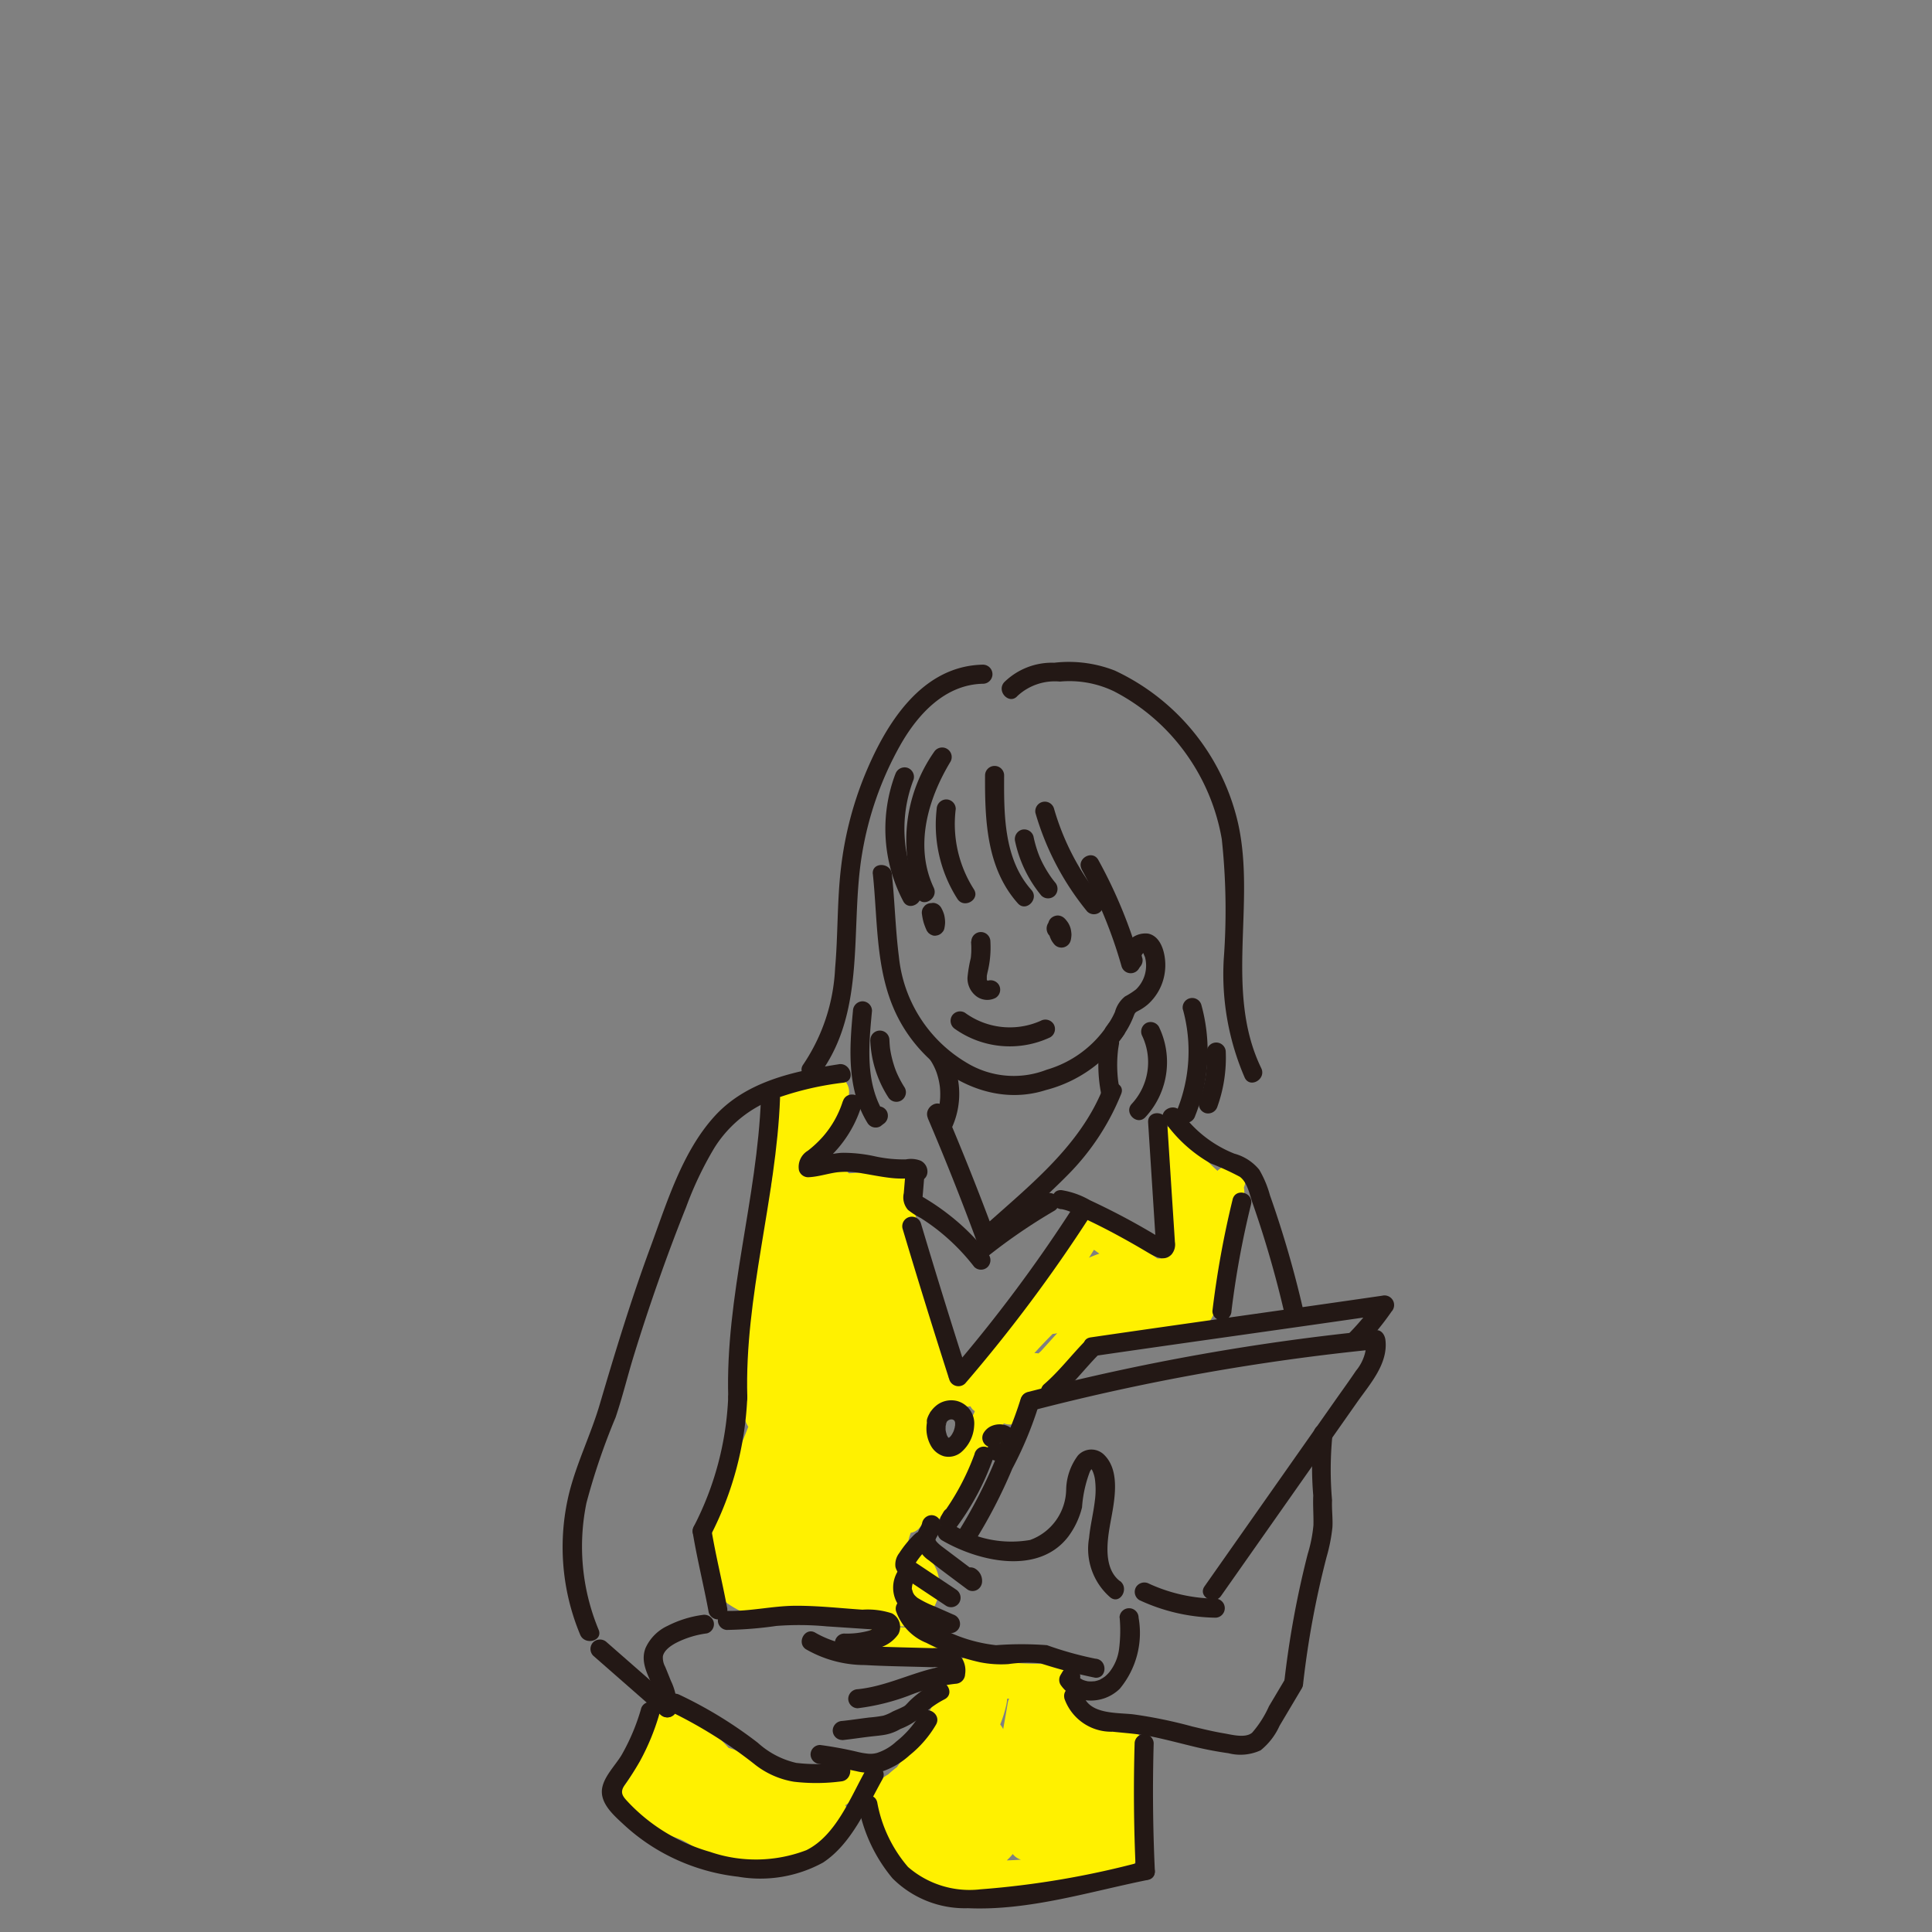 <svg xmlns="http://www.w3.org/2000/svg" width="88" height="88"><rect width="100%" height="100%" fill="#808080" stroke="none"/><g data-name="グループ 888"><g fill="#fff100"><path data-name="パス 966" d="M55.455 53.331l-.02-.018a12.605 12.605 0 01-.522-.512 5.785 5.785 0 01-.883-1.163c-.467-.825-1.632-.1-1.25.73a5.917 5.917 0 01.367 1.058 29.158 29.158 0 01-.062 3.288c-.049.2-.1.4-.143.608h-.225c-.94-.653-1.773-1.45-2.756-2.043a.734.734 0 00-.99.26c-.359.621-.719 1.243-1.128 1.833a14.617 14.617 0 01-1.334 1.581 20.282 20.282 0 00-2.5 3.331.7.7 0 00-.1.353 3.435 3.435 0 01-.582.123.722.722 0 01-.116 0 .816.816 0 00-.017-.194q-.434-1.94-1.016-3.842a18.6 18.6 0 00-.457-3.272 1.613 1.613 0 00-.372-.756c.007-.209.021-.418.049-.629a.728.728 0 00-.724-.724c-.671.022-1.34.058-2.009.1a1.759 1.759 0 00-1.737-.566 10.92 10.92 0 001.448-1.706.734.734 0 00.073-.558.718.718 0 00-.084-.171c.075-.114.146-.23.214-.348a.736.736 0 00-.113-.877.755.755 0 00-.877-.113q-.293.148-.591.284l-.3.132-.02.008-.152.062c-.064.026-.128.048-.193.072a1.253 1.253 0 00-.394.148q-.322.115-.649.216a.735.735 0 00-.506.89.791.791 0 00.405.463c0 .318.042.639.043.952a12.375 12.375 0 01-.143 1.852 1.224 1.224 0 00-.46.919c-.034.582-.049 1.223-.071 1.887a18.131 18.131 0 00-.466 4.141 6.445 6.445 0 01-.534 1.4 1.219 1.219 0 00.291 1.553 1.58 1.58 0 00.236.907l-.033.077c-.758 2.049-3.126 5.87-1.114 7.818a4.28 4.28 0 003.113.9c1.609-.042 2.937-.309 4.52.2 2.223.713 3.175-2.78.962-3.49-.073-.024-.146-.043-.218-.064l.088-.366c.024-.084.051-.166.079-.248a.655.655 0 00.506-.4.9.9 0 00.1-.152.742.742 0 00.558-.117.652.652 0 00.385.005.852.852 0 00.433-.333 3.238 3.238 0 00.542-1.132q.306-.606.644-1.2a5.846 5.846 0 001.071-1.658.72.72 0 00.895-.3c.14-.276.294-.544.456-.807a1.074 1.074 0 00.1-.071l.532-.456a.62.62 0 00.334-.189l.395-.436.412-.353a.638.638 0 00.174-.294l.834-.923a.632.632 0 00.3.052l2-.131a.717.717 0 00.456-.194.991.991 0 00.326-.074c.22-.02.44-.041.661-.054a.708.708 0 00.466-.2.777.777 0 001.046-.223 3.183 3.183 0 00.241-.464.982.982 0 00.1-.084 1.364 1.364 0 00.276-.914c.026-.324.059-.648.1-.97a20.583 20.583 0 01.589-2.839.805.805 0 00.176-.242.875.875 0 00.068-.566c.011-.035.02-.07.031-.1.252-.776-.775-1.164-1.234-.667zm-11.7 12a.686.686 0 00-.25.248l-.021.037q-.158.165-.325.321a3.66 3.66 0 00-.61-1.354l-.039-.048c.056-.136.109-.273.155-.412a1.993 1.993 0 00.948.047c.133-.022.262-.058.393-.089a1.771 1.771 0 01.2-.025.543.543 0 00.115.159l.082.064a4 4 0 01-.652 1.055zm3.655-3.783l-.113.1a.585.585 0 00-.149-.014h-.034c.27-.3.548-.588.829-.874a1.74 1.74 0 00.21-.034zm2.3-4.311c-.037.016-.071.036-.108.053l.226-.365c.082.059.165.118.246.179a3.274 3.274 0 00-.364.138z"/><path data-name="パス 967" d="M51.946 79.357c.041-.414-.367-.691-.724-.724a3.93 3.93 0 01-2.347-1.093 1.289 1.289 0 01-.063-.555.973.973 0 00-.888-1.172c-.582-.047-1.165-.015-1.749-.083-.336-.039-.67-.1-1-.171a1.531 1.531 0 00-.9-.2.786.786 0 00-.683.972.927.927 0 00-.033.176.727.727 0 00-.542.076.745.745 0 00-.3.346.724.724 0 00-.05.383 2.4 2.4 0 00-.235.446 21.382 21.382 0 01-1.307 2.342c-.085.133-.18.259-.268.389a5.206 5.206 0 00-.408.339 1.417 1.417 0 00-.274.19 1.253 1.253 0 00-.39 1.3.673.673 0 00.187.3 8.43 8.43 0 00.345 1.094c.156.456.323.909.5 1.358a.756.756 0 001.064.438 4.51 4.51 0 002.1.645 19.1 19.1 0 004.87-.289 4.347 4.347 0 002.073-.677.67.67 0 00.846-.678 38.944 38.944 0 01.176-5.152zm-6.388-.81a5.5 5.5 0 00.273-.869 2.13 2.13 0 00.04-.256.481.481 0 00.011-.054l.083.006a.527.527 0 00-.056.157q-.106.614-.215 1.228a1.3 1.3 0 00-.136-.212zm.3 6.191a2.462 2.462 0 00.272-.29.734.734 0 00.375.258c-.216.014-.431.026-.647.032z"/><path data-name="パス 968" d="M39.784 80.194a.738.738 0 00-1.024 0 8.05 8.05 0 01-.614.534q-.281.21-.579.395a4.391 4.391 0 01-2.615-.446c-.384-.248-.713-.577-1.115-.8a2.912 2.912 0 00-.647-.261 8 8 0 00-2.743-1.971c-.47-.181-.888.274-.916.7a6.33 6.33 0 01-.023.277c0 .016-.01.081-.015.115-.024.15-.051.3-.084.446a6.418 6.418 0 01-.262.864l-.046.116a6.49 6.49 0 01-.294.59 6.81 6.81 0 01-.373.585l-.077.1-.02.026a.743.743 0 000 1.024.734.734 0 00.71.174 2.611 2.611 0 00.868.671.544.544 0 00.225.115h.017c.284.127.583.236.877.353a5.33 5.33 0 011.1.715 3.075 3.075 0 001.406.5 5.831 5.831 0 002.934-.193 5.11 5.11 0 002.02-1.885.59.59 0 00.005-.71 8.683 8.683 0 001.281-1.022.731.731 0 00.004-1.012z"/><path data-name="パス 969" d="M42.199 74.189l-2.074-.123a.728.728 0 00-.724.724.741.741 0 00.724.724l2.074.123a.728.728 0 00.724-.724.74.74 0 00-.724-.724z"/></g><g fill="#231815"><g data-name="グループ 887"><path data-name="パス 970" d="M39.757 39.81c.242 2.29.1 4.692 1.264 6.763 1.282 2.287 3.99 3.922 6.617 3.078a6.116 6.116 0 003.574-2.544.435.435 0 00-.75-.438 5.016 5.016 0 01-2.789 2.056 4.127 4.127 0 01-3.666-.332 6.35 6.35 0 01-3.063-4.816c-.16-1.248-.187-2.511-.32-3.762-.058-.55-.927-.556-.869 0z"/><path data-name="パス 971" d="M42.335 48.225a2.724 2.724 0 01.319.611 3.221 3.221 0 01.158.682 3.343 3.343 0 01.014.385q0 .1-.009.192c0 .018-.019.176-.011.122a2.9 2.9 0 01-.08.372q-.025.091-.057.18c-.006.017-.062.157-.043.114a.448.448 0 00.156.594.438.438 0 00.594-.156 3.71 3.71 0 00-.292-3.534.445.445 0 00-.594-.156.438.438 0 00-.156.594z"/><path data-name="パス 972" d="M41.985 41.565a2.774 2.774 0 00.079.433 2.813 2.813 0 00.157.407l.068.088.088.068.1.044a.329.329 0 00.173.008.429.429 0 00.283-.163.324.324 0 00.078-.148 1.485 1.485 0 00.037-.271 1.46 1.46 0 00-.025-.277.839.839 0 00-.042-.162 1.471 1.471 0 00-.114-.25.453.453 0 00-.26-.2.329.329 0 00-.173-.008.321.321 0 00-.161.051.439.439 0 00-.2.26.448.448 0 00.044.335.877.877 0 01.058.111l-.044-.1a.875.875 0 01.057.211l-.016-.115a.855.855 0 010 .219l.016-.115c0 .028-.009.055-.015.083l.794-.1-.028-.063.044.1a2.061 2.061 0 01-.143-.523l.016.115v-.034a.482.482 0 00-.127-.307.441.441 0 00-.307-.127.436.436 0 00-.307.127l-.068.088a.432.432 0 00-.059.219z"/><path data-name="パス 973" d="M48.227 41.871h-.005l.1.044.156.156.044.1.015.115a.04.04 0 010-.009l-.016.115-.044.1a.057.057 0 01.008-.014l-.068.088.008-.008-.088.068.01-.006-.1.044h.01l-.115.016h.005l-.115-.016h.005l-.1-.044.012.007-.088-.068a.052.052 0 01.01.011l-.068-.088a.078.078 0 01.008.013l-.044-.1a.151.151 0 01.008.031l-.016-.115a1.6 1.6 0 00.055.339 1.329 1.329 0 00.089.2 1.23 1.23 0 00.136.184.433.433 0 00.192.112.434.434 0 00.534-.3.644.644 0 00.019-.086 1.356 1.356 0 00.02-.19 1.391 1.391 0 00-.021-.19.646.646 0 00-.018-.087 1.026 1.026 0 00-.107-.25 1.382 1.382 0 00-.114-.153.572.572 0 00-.061-.064.457.457 0 00-.307-.127.482.482 0 00-.307.127.434.434 0 000 .614.588.588 0 01.072.078l-.068-.088a.628.628 0 01.075.13l-.044-.1a.664.664 0 01.041.154l-.016-.115a.629.629 0 010 .15l.016-.115a.641.641 0 01-.018.087l.726-.192-.018-.022.068.088a.666.666 0 01-.084-.143l.044.1a.641.641 0 01-.043-.16l.015.115a1.361 1.361 0 00-.029-.23.49.49 0 00-.46-.358.48.48 0 00-.414.246.469.469 0 00-.043.352.451.451 0 00.114.2.475.475 0 00.2.117.489.489 0 00.334-.044.334.334 0 00.122-.112.328.328 0 00.078-.148.44.44 0 00-.044-.335l-.068-.088a.434.434 0 00-.191-.112z"/><path data-name="パス 974" d="M44.229 42.891a3.7 3.7 0 01.012.411q0 .1-.011.205c0 .041-.008.082-.012.123v.007a6.078 6.078 0 00-.15.888 1.023 1.023 0 00.34.8.826.826 0 00.935.13.437.437 0 00.156-.594.445.445 0 00-.594-.156c.022-.011.079-.023.025-.013.021 0 .092 0 .034-.008.02 0 .094.013.034 0s.029.007.025.013-.045-.032-.05-.03c.013 0 .064.061.018.012-.005-.005-.037-.044-.042-.043.015 0 .046.074.014.014a.21.21 0 00-.028-.053c.02.013.023.08.013.02-.007-.041-.009-.044 0 0v-.157c0-.027 0-.047 0 0 .008-.06.021-.119.034-.178a4.675 4.675 0 00.129-1.394.434.434 0 00-.869 0z"/><path data-name="パス 975" d="M43.509 46.875a4.325 4.325 0 004.33.372.438.438 0 00.156-.594.444.444 0 00-.594-.156 3.461 3.461 0 01-3.453-.372.438.438 0 00-.594.156.444.444 0 00.156.594z"/><path data-name="パス 976" d="M52.025 43.634c0-.005-.026-.135-.023-.079 0-.068-.009-.017.017-.08a.6.6 0 01.076-.085c-.021.024.022-.018.028-.01l-.048-.018c-.033-.027-.037-.024-.012.01a1.882 1.882 0 00.089.219 1.509 1.509 0 01-.41 1.477 3.533 3.533 0 01-.5.32 1.351 1.351 0 00-.456.7 3.322 3.322 0 01-.424.712.437.437 0 00.156.594.446.446 0 00.594-.156 4.036 4.036 0 00.545-1.008c.051-.131.1-.139.227-.208a2.214 2.214 0 00.4-.274 2.385 2.385 0 00.784-1.57c.057-.559-.106-1.509-.763-1.652a1.026 1.026 0 00-1.11 1.335.446.446 0 00.534.3.438.438 0 00.3-.534z"/><path data-name="パス 977" d="M44.792 30.274c-2.837.042-4.468 2.739-5.419 5.071a16.082 16.082 0 00-1.06 4.122c-.188 1.537-.139 3.09-.275 4.63a8.541 8.541 0 01-1.447 4.384c-.332.451.422.885.75.439 2.151-2.928 1.359-6.707 1.931-10.062a15.1 15.1 0 011.733-4.914c.8-1.412 2.043-2.775 3.786-2.8a.435.435 0 000-.869z"/><path data-name="パス 978" d="M46.347 31.697a2.5 2.5 0 011.932-.652 4.678 4.678 0 012.471.448 9.243 9.243 0 013.223 2.772 9.427 9.427 0 011.677 3.954 30.214 30.214 0 01.09 5.471 11.864 11.864 0 00.957 5.4c.244.5.993.063.75-.439-1.683-3.47-.241-7.486-1.05-11.131a10.175 10.175 0 00-5.619-6.976 5.753 5.753 0 00-2.762-.357 3.1 3.1 0 00-2.282.894c-.359.424.252 1.041.614.614z"/><path data-name="パス 979" d="M53.882 45.986a7.159 7.159 0 01-.281 4.613.438.438 0 00.3.535.446.446 0 00.535-.3 7.938 7.938 0 00.281-5.075.435.435 0 00-.838.231z"/><path data-name="パス 980" d="M54.967 47.917a5.6 5.6 0 01-.349 2.252.437.437 0 00.3.534.445.445 0 00.534-.3 6.608 6.608 0 00.38-2.483.434.434 0 10-.869 0z"/><path data-name="パス 981" d="M38.851 46.044c-.165 1.724-.283 3.562.659 5.1a.437.437 0 00.594.156l.128-.1a.449.449 0 00.156-.594.437.437 0 00-.594-.156l-.128.1.594.156c-.857-1.4-.69-3.1-.541-4.664a.437.437 0 00-.434-.434.444.444 0 00-.434.434z"/><path data-name="パス 982" d="M39.639 47.371a5.165 5.165 0 00.815 2.6.434.434 0 10.75-.438 4.743 4.743 0 01-.3-.541 3.407 3.407 0 01-.191-.492 4.729 4.729 0 01-.145-.582 4.612 4.612 0 01-.027-.163 5.228 5.228 0 01-.029-.379.434.434 0 10-.869 0z"/><path data-name="パス 983" d="M42.26 50.931q1.176 2.755 2.213 5.566a.441.441 0 00.726.191c1.17-1.068 2.388-2.1 3.5-3.236a11.132 11.132 0 002.369-3.625c.21-.518-.63-.743-.838-.231-1.109 2.735-3.524 4.544-5.641 6.477l.726.192q-1.078-2.915-2.3-5.774c-.219-.513-.967-.07-.75.439z"/><path data-name="パス 984" d="M50.125 47.374a6.691 6.691 0 00.037 2.47.437.437 0 00.534.3.445.445 0 00.3-.534 8.641 8.641 0 01-.062-.346l-.015-.127q-.027-.264-.032-.53t.015-.531a5.45 5.45 0 01.024-.254c0-.017.018-.13.007-.053l.026-.168a.444.444 0 00-.3-.534.439.439 0 00-.534.3z"/><path data-name="パス 985" d="M48.353 55.074a2.092 2.092 0 01.658.251q.34.155.675.317.623.3 1.233.632.656.355 1.3.739c.34.2.791.49 1.141.128a.7.7 0 00.155-.573c-.016-.265-.034-.529-.051-.794l-.1-1.531-.2-3.12c-.036-.555-.9-.559-.869 0l.182 2.836.087 1.361.043.68.022.341.015.227q-.032.244.16 0c.2-.158.163-.111-.012-.218l-.274-.165q-.3-.178-.6-.348-.557-.315-1.126-.607t-1.149-.562a3.782 3.782 0 00-1.291-.459c-.558-.039-.555.83 0 .869z"/><path data-name="パス 986" d="M38.389 50.16a4.521 4.521 0 01-.911 1.617 5.063 5.063 0 01-.68.635.86.86 0 00-.407.891.437.437 0 00.419.319c.451-.018.872-.164 1.315-.225a3.885 3.885 0 011.151.048c.409.067.815.151 1.227.2a4.466 4.466 0 00.622.037c.089 0 .178-.008.266-.016.227-.021.1.023.043-.111l-.059-.219v.049c-.025.559.843.557.869 0a.552.552 0 00-.311-.517 1.208 1.208 0 00-.672-.059 6.086 6.086 0 01-1.44-.147 6.759 6.759 0 00-1.449-.154c-.531.021-1.032.223-1.559.245l.419.319q-.068.192.005.1a.75.75 0 01.079-.072c.058-.049.121-.092.18-.14.1-.083.2-.169.3-.26a5.588 5.588 0 00.62-.706 5.428 5.428 0 00.817-1.607c.171-.534-.667-.762-.838-.231z"/><path data-name="パス 987" d="M41.227 53.602l-.061.745a.863.863 0 00.189.759 3.292 3.292 0 00.571.367q.286.18.559.38a9.6 9.6 0 011.891 1.853.436.436 0 00.614 0 .445.445 0 000-.614 10.122 10.122 0 00-1.773-1.767 10.483 10.483 0 00-1.045-.72 1.611 1.611 0 00-.2-.113l.047.1c0-.034 0-.068.007-.1 0-.059.009-.118.014-.177l.058-.709a.438.438 0 00-.434-.434.443.443 0 00-.434.434z"/><path data-name="パス 988" d="M47.601 54.39a27.08 27.08 0 00-3.277 2.262.437.437 0 000 .614.445.445 0 00.614 0 25.573 25.573 0 013.1-2.126.435.435 0 00-.439-.75z"/><path data-name="パス 989" d="M41.108 55.954q1.029 3.446 2.128 6.871a.438.438 0 00.726.191 68.983 68.983 0 005.67-7.589c.3-.471-.448-.907-.75-.439a67.261 67.261 0 01-5.534 7.413l.726.191q-1.1-3.424-2.128-6.871a.435.435 0 00-.838.231z"/><path data-name="パス 990" d="M53.035 51.072a6.452 6.452 0 002.1 1.916 12.525 12.525 0 011.338.613c.341.251.442.793.573 1.179a48.154 48.154 0 011.462 5.051c.121.546.958.315.837-.231a47.87 47.87 0 00-1.5-5.157 4.758 4.758 0 00-.488-1.164 2.2 2.2 0 00-1.134-.732 5.484 5.484 0 01-2.438-1.913c-.321-.452-1.075-.018-.75.438z"/><path data-name="パス 991" d="M38.2 48.476c-2.046.32-4.21.774-5.662 2.378-1.467 1.62-2.158 3.913-2.9 5.923-.875 2.363-1.605 4.762-2.317 7.178-.4 1.366-1.046 2.657-1.394 4.04a10.346 10.346 0 00.5 6.465c.213.507 1.054.284.838-.231a9.869 9.869 0 01-.552-5.776 30.005 30.005 0 011.326-3.891c.311-.917.539-1.865.823-2.791q.522-1.7 1.112-3.377.6-1.718 1.278-3.411a15.9 15.9 0 011.282-2.692 5.5 5.5 0 012.5-2.144 14.02 14.02 0 013.4-.835c.551-.086.317-.923-.231-.838z"/><path data-name="パス 992" d="M34.661 50.021c-.17 4.562-1.626 9.035-1.491 13.616.017.558.885.56.869 0-.135-4.58 1.321-9.053 1.491-13.616.021-.559-.848-.558-.869 0z"/><path data-name="パス 993" d="M56.145 54.631a42.787 42.787 0 00-.921 5.085.437.437 0 00.434.434.445.445 0 00.434-.434 40.887 40.887 0 01.89-4.854c.133-.543-.7-.775-.838-.231z"/><path data-name="パス 994" d="M42.363 64.333a1.778 1.778 0 00-.165.776 1.6 1.6 0 00.2.738 1 1 0 00.6.484.9.9 0 00.774-.177 1.705 1.705 0 00.6-1.216 1.058 1.058 0 00-.788-1.127 1.1 1.1 0 00-.83.133 1.287 1.287 0 00-.523.68.437.437 0 00.3.535.445.445 0 00.534-.3.377.377 0 00.017-.046c-.013.08-.033.071-.013.036l.05-.085c.034-.059-.016.023-.024.029.014-.008.029-.033.041-.046l.035-.035c.051-.047.006 0-.022.013.029-.014.054-.037.083-.052a.275.275 0 00.044-.022c-.052.046-.078.029-.035.017a.822.822 0 00.1-.023c-.08.034-.084.007-.042.008h.074c.079 0-.046 0-.042-.007a.22.22 0 01.048.01l.047.014c.066.018-.029-.009-.036-.016a.325.325 0 00.084.049c-.05-.009-.066-.058-.031-.022a.7.7 0 00.05.053c-.007-.006-.059-.088-.026-.03.008.013.015.028.024.041.035.055-.013-.031-.015-.041 0 .014.011.03.015.044s.01.063.021.091c-.031-.075-.009-.088-.007-.045v.072c0 .024 0 .065-.005.1s-.024.033.006-.042a.4.4 0 00-.009.049 1.447 1.447 0 01-.062.216l-.018.046c0-.006.046-.1.014-.036l-.045.089a.96.96 0 01-.053.087.239.239 0 00-.029.042q.06-.075.029-.038l-.025.029c-.022.025-.046.047-.07.07s-.027-.005.031-.022a.252.252 0 00-.04.026.286.286 0 00-.041.022c.007-.007.1-.032.04-.017-.005 0-.045.013-.045.012s.126-.008.035-.007c-.064 0-.022-.025.032.009a.221.221 0 00-.046-.011c-.049-.013.006-.024.039.017a.23.23 0 00-.041-.023c-.041-.023 0-.026.031.026a.228.228 0 00-.035-.032l-.033-.035c-.05-.054.042.065.016.02s-.039-.062-.056-.1c-.006-.011-.044-.085-.008-.015s0 0 0-.02a1.145 1.145 0 01-.036-.138c0-.018 0-.039-.01-.056.012.039.009.085 0 .016a1.272 1.272 0 010-.129v-.057c0-.019 0-.038.005-.057l-.007.059a1.063 1.063 0 00.031-.139c.009-.031.065-.175.014-.057a.476.476 0 00.044-.335.435.435 0 00-.794-.1z"/><path data-name="パス 995" d="M33.169 63.638a14.058 14.058 0 01-1.564 5.885.449.449 0 00.156.594.437.437 0 00.594-.156 15.078 15.078 0 001.683-6.324.435.435 0 00-.869 0z"/><path data-name="パス 996" d="M31.562 69.859c.2 1.2.5 2.388.72 3.587a.439.439 0 00.534.3.443.443 0 00.3-.534c-.224-1.2-.523-2.383-.72-3.587a.437.437 0 00-.534-.3.445.445 0 00-.3.534z"/><path data-name="パス 997" d="M49.904 61.755c4.427-.644 8.859-1.253 13.286-1.9l-.423-.726a12.32 12.32 0 01-1.3 1.584c-.425.364.191.976.614.614a12.289 12.289 0 001.3-1.584.438.438 0 00-.422-.726c-4.427.644-8.859 1.253-13.286 1.9-.551.08-.317.917.231.838z"/><path data-name="パス 998" d="M49.382 61.129c-.619.639-1.168 1.359-1.844 1.939a.436.436 0 000 .614.445.445 0 00.614 0c.676-.581 1.225-1.3 1.844-1.939a.434.434 0 10-.614-.614z"/><path data-name="パス 999" d="M47.022 64.249a102.314 102.314 0 0115.647-2.792l-.434-.434a2.033 2.033 0 01-.47 1.41c-.308.459-.634.907-.952 1.359l-2 2.845-3.947 5.617c-.322.458.431.893.75.438l4.152-5.908 2.05-2.918c.582-.828 1.423-1.753 1.285-2.843-.027-.214-.178-.46-.434-.434a103.8 103.8 0 00-15.878 2.823.435.435 0 00.231.838z"/><path data-name="パス 1000" d="M46.491 63.714a16.247 16.247 0 01-1.172 2.818 22.217 22.217 0 01-1.762 3.381c-.3.4.347.879.682.527l.133-.14c.385-.405-.228-1.02-.614-.614l-.133.14.682.526a23.031 23.031 0 001.8-3.45 16.87 16.87 0 001.225-2.956.435.435 0 00-.838-.231z"/><path data-name="パス 1001" d="M45.561 65.721a.4.4 0 01.023-.034l-.068.088a.382.382 0 01.062-.062l-.088.068a.386.386 0 01.081-.047l-.1.044a.468.468 0 01.115-.031l-.115.016a.516.516 0 01.129 0l-.115-.015a.509.509 0 01.125.033l-.1-.044a.452.452 0 01.1.055l-.088-.068a.4.4 0 01.067.066l-.068-.088a.36.36 0 01.044.076l-.044-.1a.346.346 0 01.022.079l-.015-.115a.393.393 0 010 .1l.016-.115a.428.428 0 01-.027.1l.044-.1a.51.51 0 01-.061.1l.068-.088a.541.541 0 01-.094.093l.072-.079a.5.5 0 01-.105.06l.1-.044a.435.435 0 01-.1.026l.115-.015a.406.406 0 01-.091 0l.115.016a.389.389 0 01-.073-.018.434.434 0 00-.49.638l.068.088a.431.431 0 00.191.112.8.8 0 00.7-.114.986.986 0 00.281-.3.882.882 0 00.118-.4.764.764 0 00-.093-.4.8.8 0 00-.256-.275.784.784 0 00-.253-.117.838.838 0 00-.292-.032.934.934 0 00-.39.109.788.788 0 00-.289.283.435.435 0 00.156.594.44.44 0 00.335.044.461.461 0 00.26-.2z"/><path data-name="パス 1002" d="M44.388 66.233a11.191 11.191 0 01-1.534 2.844l.75.439.118-.205a.434.434 0 10-.75-.438l-.118.2a.435.435 0 00.75.439 11.891 11.891 0 001.621-3.052.435.435 0 10-.838-.231z"/><path data-name="パス 1003" d="M51.9 72.884a8.488 8.488 0 003.473.8.435.435 0 000-.869 7.442 7.442 0 01-3.035-.68.447.447 0 00-.594.156.438.438 0 00.156.594z"/><path data-name="パス 1004" d="M50.999 73.682a6.621 6.621 0 01-.03 1.45 2.133 2.133 0 01-.444 1.037 1.609 1.609 0 01-.22.213c.049-.038-.068.044-.064.042-.04.026-.083.047-.123.071-.108.064.052-.01-.055.026-.04.014-.08.027-.121.038s-.083.02-.125.026c.085-.013-.057 0-.075 0h-.127l-.063-.005q.068.009-.01 0c-.04-.011-.081-.018-.122-.03 0 0-.128-.047-.052-.014a1.057 1.057 0 01-.11-.057c-.013-.008-.105-.069-.047-.025a.863.863 0 01-.091-.083 1.104 1.104 0 01-.055-.062c.026.033.024.029-.005-.013v.438l.095-.166a.435.435 0 00-.75-.439l-.1.167a.435.435 0 000 .438 1.637 1.637 0 001.283.722 1.89 1.89 0 001.414-.533 3.976 3.976 0 00.86-3.236.434.434 0 10-.869 0z"/><path data-name="パス 1005" d="M48.479 77.358a2.26 2.26 0 002.2 1.519c.6.064 1.195.1 1.79.223s1.175.276 1.761.419a16.262 16.262 0 001.725.338 2.191 2.191 0 001.467-.134 3.03 3.03 0 00.861-1.117l1.018-1.713a.435.435 0 00-.75-.438l-.753 1.266a4.792 4.792 0 01-.764 1.2c-.312.263-.922.091-1.287.03-.486-.081-.967-.2-1.445-.313a21.214 21.214 0 00-2.688-.553c-.765-.086-2.07.013-2.294-.961-.125-.545-.963-.314-.838.231z"/><path data-name="パス 1006" d="M59.358 76.673a41.248 41.248 0 011.068-5.762 7.712 7.712 0 00.264-1.344c.024-.412-.037-.823-.017-1.236a15.948 15.948 0 01.011-2.893c.129-.543-.708-.775-.838-.231a15.51 15.51 0 00-.029 2.914c-.021.453.019.9.008 1.353a6.458 6.458 0 01-.261 1.31 42.794 42.794 0 00-1.074 5.889c-.052.557.817.553.869 0z"/><path data-name="パス 1007" d="M51.011 72.017c-.74-.567-.593-1.743-.454-2.539.166-.948.529-2.406-.246-3.194a.826.826 0 00-1.212.01 2.693 2.693 0 00-.536 1.528 2.489 2.489 0 01-1.644 2.322 4.99 4.99 0 01-3.585-.74.435.435 0 00-.438.75c1.651.966 4.393 1.618 5.759-.16a3.724 3.724 0 00.63-1.334 5.647 5.647 0 01.362-1.64c.076-.117.061-.139.133.017a1.489 1.489 0 01.1.4 3.671 3.671 0 01-.012.926c-.066.565-.208 1.118-.262 1.685a2.92 2.92 0 00.971 2.715c.443.34.877-.414.438-.75z"/><path data-name="パス 1008" d="M41.993 69.448c.009-.1-.009.008-.017.029.022-.059 0-.018-.013.015-.034.062-.071.121-.1.184a.965.965 0 00-.112.566 1.294 1.294 0 00.548.823c.586.457 1.187.9 1.78 1.344a.427.427 0 00.439 0 .449.449 0 00.215-.375.646.646 0 00-.331-.593.435.435 0 00-.439.75.3.3 0 01-.062-.066q-.034-.2-.037-.091l.654-.375-1.58-1.191-.081-.061c.063.049-.009-.008-.021-.018a1.7 1.7 0 01-.148-.136c-.011-.012-.068-.081-.021-.017-.018-.025-.031-.056-.051-.08-.033-.04.021.078-.006-.015-.013-.047-.005-.03 0 .008-.008-.085-.018.021 0-.015s.032-.073 0-.019c.029-.057.062-.112.093-.167a1.223 1.223 0 00.158-.5.436.436 0 00-.434-.434.446.446 0 00-.434.434z"/><path data-name="パス 1009" d="M41.659 69.888a4.935 4.935 0 00-.7.853.852.852 0 00-.172.633.791.791 0 00.394.493c.64.429 1.281.854 1.922 1.281a.437.437 0 00.594-.156.444.444 0 00-.156-.594l-1.626-1.084-.19-.127-.105-.071-.036-.024c-.025-.017-.02-.013.015.013l-.026-.025.059.1a.146.146 0 010 .13c-.01.02-.009.019 0 0 .04-.061.076-.125.117-.186a3.72 3.72 0 01.529-.621.435.435 0 10-.615-.614z"/><path data-name="パス 1010" d="M41.061 71.344a1.432 1.432 0 00.057 2 3.267 3.267 0 00.936.536c.374.165.745.346 1.127.494a.436.436 0 00.534-.3.447.447 0 00-.3-.534c.148.058.005 0-.019-.01l-.123-.054-.225-.1-.471-.207a4.581 4.581 0 01-.787-.39c-.032-.023-.058-.05-.014-.009-.027-.025-.054-.048-.08-.074a.993.993 0 01-.073-.081c.034.043.024.031 0-.008s-.03-.056-.045-.085c-.024-.044.021.077 0 0-.007-.031-.018-.061-.025-.092 0-.016-.007-.031-.009-.047-.006-.033 0-.021 0 .036-.025-.031 0-.137 0-.176s0-.022-.007.035c0-.016.005-.031.009-.047l.019-.078.031-.091c-.021.05-.025.06-.011.031s.014-.029.022-.042.03-.068.051-.081l-.029.037a.642.642 0 01.043-.048.434.434 0 00-.614-.614z"/><path data-name="パス 1011" d="M40.811 73.376a2.408 2.408 0 001.384 1.454 10.15 10.15 0 002.449.885 4.935 4.935 0 001.283.083 6.277 6.277 0 011.462-.037 22.894 22.894 0 002.5.658c.559.033.557-.836 0-.869a15.886 15.886 0 01-2.2-.614 15.289 15.289 0 00-2.32 0 6.989 6.989 0 01-2.259-.648c-.557-.232-1.283-.506-1.462-1.146a.435.435 0 00-.838.231z"/><path data-name="パス 1012" d="M31.969 73.562a4.959 4.959 0 00-1.561.493 2.044 2.044 0 00-1 1c-.385.959.612 1.787.555 2.736a.434.434 0 10.869 0 2.74 2.74 0 00-.273-1.23c-.089-.217-.173-.436-.265-.652a.857.857 0 01-.1-.474c.064-.286.392-.5.656-.632a4.312 4.312 0 011.354-.405.437.437 0 00.3-.534.446.446 0 00-.534-.3z"/><path data-name="パス 1013" d="M27.021 75.415l3.064 2.685a.445.445 0 00.614 0 .438.438 0 000-.614l-3.064-2.685a.445.445 0 00-.614 0 .438.438 0 000 .614z"/><path data-name="パス 1014" d="M33.113 74.241a17.718 17.718 0 002.251-.182 13.518 13.518 0 012.281.019l2.282.151c.047 0 .208.041.247.018.063-.037-.041-.163-.092-.164a2.637 2.637 0 00-.474.185 3.8 3.8 0 01-1.168.138.435.435 0 000 .869 4.567 4.567 0 001.464-.187 1.6 1.6 0 001.014-.654.7.7 0 00-.292-.948 3.541 3.541 0 00-1.341-.167c-1.022-.068-2.056-.186-3.081-.178s-2.053.26-3.092.233a.435.435 0 000 .869z"/><path data-name="パス 1015" d="M36.716 75.125a5.38 5.38 0 002.678.716c1.029.058 2.063.066 3.094.1a.435.435 0 000-.869c-.969-.028-1.939-.044-2.907-.087a4.726 4.726 0 01-2.426-.607c-.471-.305-.906.447-.438.75z"/><path data-name="パス 1016" d="M39.07 77.808a10.122 10.122 0 002.336-.577 8.035 8.035 0 012.119-.537.45.45 0 00.434-.434 1.054 1.054 0 00-.251-.873 1.618 1.618 0 00-1.077-.32c-.559-.03-.557.839 0 .869.107.006.395 0 .463.066-.033-.031.01.051.006.035a.681.681 0 01-.009.223l.434-.434c-1.553.1-2.915.96-4.455 1.115a.447.447 0 00-.434.434.437.437 0 00.434.434z"/><path data-name="パス 1017" d="M38.362 79.261c.424-.045.845-.111 1.268-.161.252-.03.508-.047.758-.1a2.139 2.139 0 00.623-.247 3.21 3.21 0 00.884-.51 4.231 4.231 0 011.129-.843c.5-.257.058-1.006-.438-.75a4.906 4.906 0 00-1.116.789c-.083.078-.157.169-.241.245a.527.527 0 01-.115.068c-.15.078-.308.137-.461.21a2.007 2.007 0 01-.424.185 5.927 5.927 0 01-.635.083c-.411.05-.819.114-1.231.157a.447.447 0 00-.434.434.437.437 0 00.434.434z"/><path data-name="パス 1018" d="M37.35 80.353c.558.068 1.1.209 1.648.32a2.5 2.5 0 001.261-.012 3.52 3.52 0 001.173-.713 5.048 5.048 0 001.206-1.4c.27-.49-.48-.929-.75-.439a4.408 4.408 0 01-1.07 1.221 2.339 2.339 0 01-.881.516 1.125 1.125 0 01-.409.031 3.363 3.363 0 01-.5-.089 17.282 17.282 0 00-1.674-.307.436.436 0 00-.434.434.445.445 0 00.434.434z"/><path data-name="パス 1019" d="M30.502 77.941a20.9 20.9 0 013.833 2.391 3.892 3.892 0 001.825.823 8.718 8.718 0 002.154-.015c.551-.053.557-.922 0-.869a7.816 7.816 0 01-2.047.026 3.886 3.886 0 01-1.747-.914 19.353 19.353 0 00-3.58-2.193c-.5-.237-.944.511-.438.75z"/><path data-name="パス 1020" d="M29.204 77.818a9.5 9.5 0 01-.88 2.1c-.29.5-.912 1.082-.911 1.693s.582 1.11.992 1.491a9.061 9.061 0 001.572 1.17 9.267 9.267 0 003.64 1.209 5.943 5.943 0 003.875-.646c1.3-.86 1.967-2.475 2.7-3.787.273-.488-.477-.927-.75-.438-.7 1.243-1.36 2.992-2.713 3.663a6.434 6.434 0 01-4.394.075 8.228 8.228 0 01-3.673-2.21c-.282-.3-.464-.467-.2-.847a12.091 12.091 0 00.687-1.073 10.624 10.624 0 00.889-2.164.435.435 0 00-.838-.231z"/><path data-name="パス 1021" d="M39.114 82.325a7.2 7.2 0 001.541 3.233 4.66 4.66 0 003.433 1.358c2.771.122 5.51-.747 8.2-1.29.547-.111.316-.948-.231-.838a40.051 40.051 0 01-7.4 1.268 4.276 4.276 0 01-3.3-1.02 6.209 6.209 0 01-1.4-2.942c-.128-.544-.966-.313-.837.231z"/><path data-name="パス 1022" d="M51.681 79.399q-.084 2.9.052 5.808c.026.556.895.56.869 0q-.136-2.9-.053-5.808a.435.435 0 00-.869 0z"/><path data-name="パス 1023" d="M40.777 35.27a7.078 7.078 0 00.362 5.775c.26.5 1.009.056.75-.439a6.228 6.228 0 01-.274-5.106.438.438 0 00-.3-.534.444.444 0 00-.534.3z"/><path data-name="パス 1024" d="M42.529 40.43c-.893-1.9-.261-4.046.77-5.746a.435.435 0 00-.75-.439 7.012 7.012 0 00-.77 6.623c.237.506.986.065.75-.438z"/><path data-name="パス 1025" d="M42.665 36.842a6.268 6.268 0 00.943 4.1c.3.469 1.053.034.75-.438a5.516 5.516 0 01-.825-3.658.437.437 0 00-.434-.434.445.445 0 00-.434.434z"/><path data-name="パス 1026" d="M44.868 35.301c-.01 2.044.059 4.236 1.494 5.846.373.418.986-.2.614-.614-1.262-1.416-1.248-3.449-1.239-5.232a.435.435 0 00-.869 0z"/><path data-name="パス 1027" d="M46.237 38.324a5.769 5.769 0 001.195 2.469.436.436 0 00.614 0 .447.447 0 000-.614c-.01-.012-.108-.137-.052-.063a9.895 9.895 0 01-.092-.124q-.09-.125-.172-.256a5.258 5.258 0 01-.3-.541l-.064-.14c-.021-.047-.021-.047 0 0l-.029-.071q-.057-.144-.105-.29a5.307 5.307 0 01-.159-.6.437.437 0 00-.535-.3.445.445 0 00-.3.534z"/><path data-name="パス 1028" d="M47.168 37.047a12.583 12.583 0 002.352 4.47.437.437 0 00.614 0 .444.444 0 000-.614 11.526 11.526 0 01-2.129-4.086.435.435 0 00-.838.231z"/><path data-name="パス 1029" d="M49.273 39.609a20.85 20.85 0 011.816 4.418.435.435 0 00.838-.231 21.876 21.876 0 00-1.9-4.626c-.271-.49-1.021-.052-.75.438z"/></g><path data-name="パス 1030" d="M52.035 47.204a2.791 2.791 0 01-.479 3.069c-.385.406.228 1.021.614.614a3.687 3.687 0 00.615-4.122.439.439 0 00-.594-.156.444.444 0 00-.156.594z"/></g></g><path data-name="長方形 540" fill="none" d="M0 0h88v88H0z"/></svg>